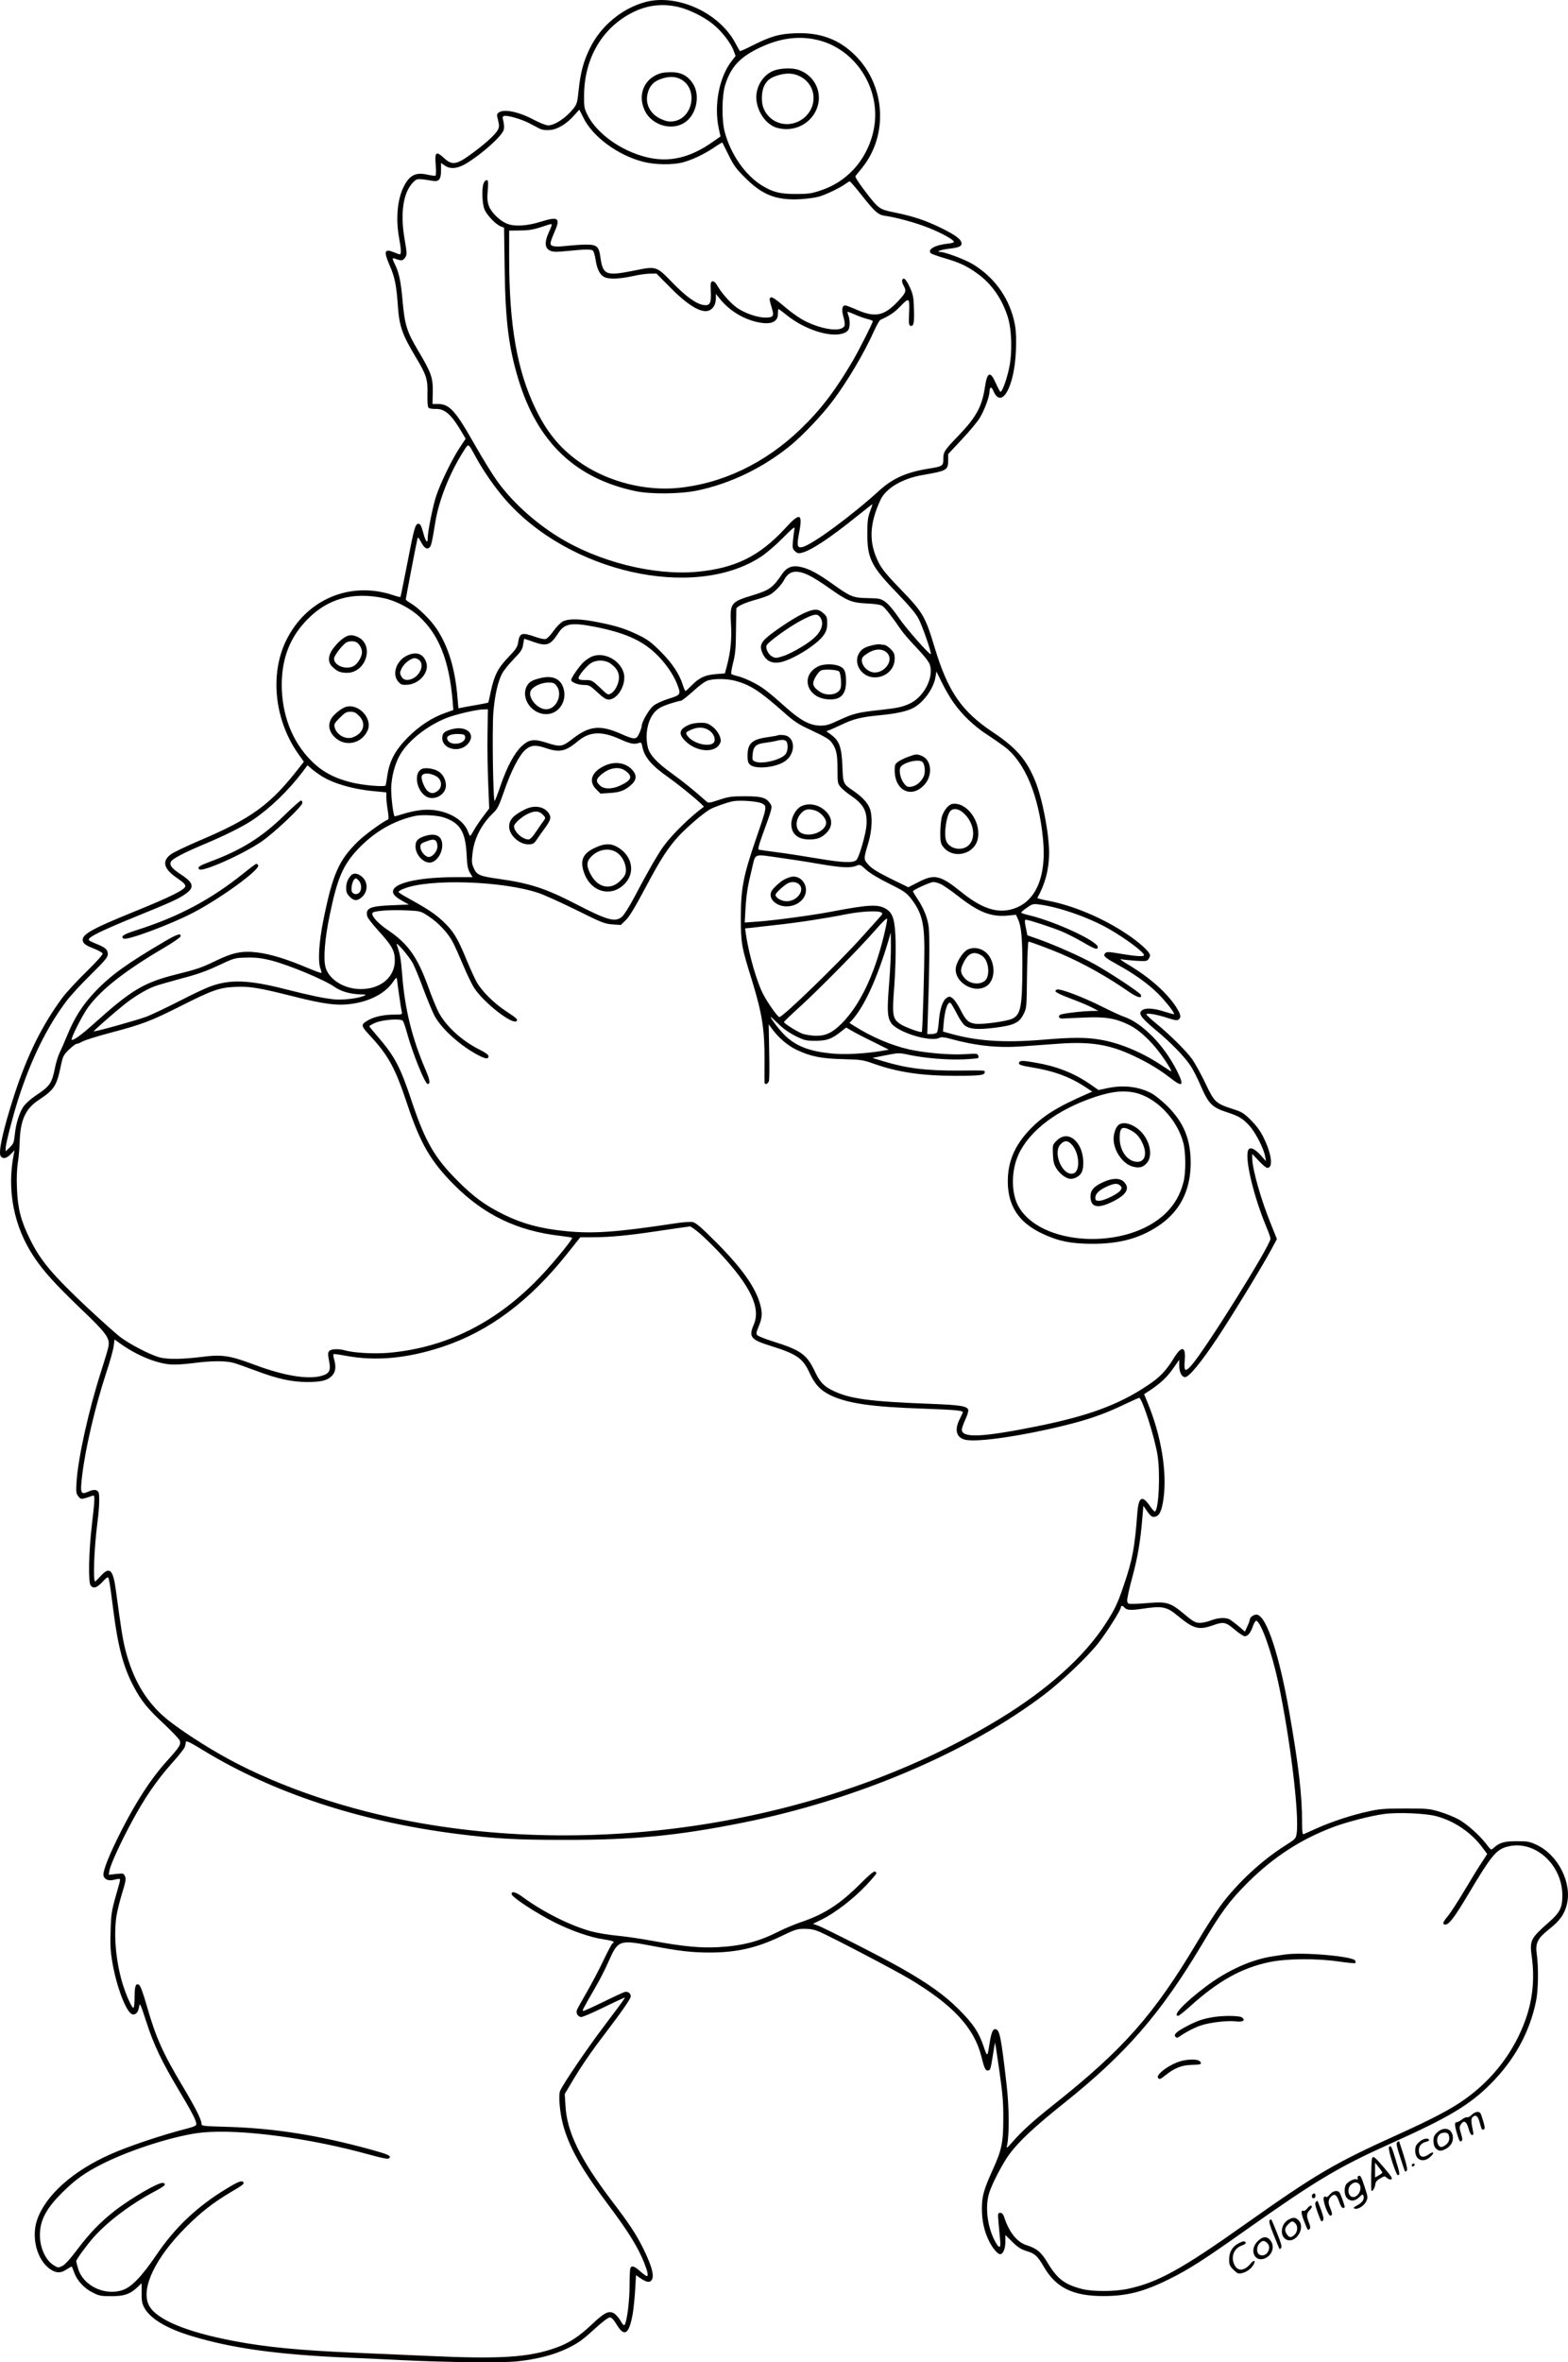 <?xml version="1.0" encoding="UTF-8"?>
<svg xmlns="http://www.w3.org/2000/svg" version="1.0" viewBox="0 0 1289.293 1941.893" preserveAspectRatio="xMidYMid meet">
  <g transform="translate(-18.345,1971.074) scale(0.1,-0.1)" fill="#000000" stroke="none">
    <path d="M5490 19694 c-192 -52 -366 -196 -455 -378 -54 -108 -79 -204 -94 -350 -10 -97 -14 -112 -42 -147 -61 -77 -154 -139 -209 -139 -17 0 -66 20 -113 44 -124 67 -249 94 -292 62 -18 -13 -18 -18 -6 -64 10 -43 10 -55 -2 -79 -20 -37 -93 -105 -198 -183 -140 -105 -176 -112 -244 -49 -66 61 -78 51 -69 -55 4 -47 3 -86 -2 -89 -5 -3 -35 1 -67 8 -94 22 -146 -4 -193 -97 -53 -104 -68 -264 -39 -423 17 -92 19 -135 6 -135 -5 0 -25 7 -44 15 -83 35 -91 13 -39 -108 42 -95 55 -161 67 -332 12 -168 35 -233 148 -422 87 -144 99 -183 95 -305 -1 -65 2 -102 9 -109 7 -7 33 -11 59 -10 79 2 134 -50 228 -214 l18 -31 -46 -69 c-64 -96 -159 -291 -196 -401 -28 -85 -70 -295 -70 -350 0 -47 -18 -23 -37 49 -16 57 -24 72 -39 72 -26 0 -36 -35 -94 -338 -28 -143 -52 -262 -54 -264 -2 -2 -30 5 -62 16 -353 117 -713 -36 -878 -374 -136 -279 -95 -656 101 -933 l45 -63 -37 -47 c-237 -306 -392 -419 -823 -602 -105 -45 -210 -95 -232 -111 -78 -57 -62 -120 49 -196 51 -35 70 -53 68 -68 -3 -28 -121 -87 -412 -205 -382 -155 -453 -198 -427 -254 7 -16 32 -32 82 -51 39 -15 74 -34 77 -42 4 -9 -45 -63 -134 -151 -77 -75 -165 -171 -196 -212 -167 -226 -288 -470 -396 -800 -92 -285 -135 -476 -111 -505 19 -23 46 -18 81 17 l32 33 -6 -31 c-59 -297 0 -597 166 -846 80 -120 170 -219 387 -428 210 -200 238 -239 225 -309 -3 -20 -31 -112 -61 -206 -102 -318 -188 -706 -201 -905 -5 -86 -4 -97 15 -120 18 -23 23 -24 58 -14 22 6 47 15 57 19 23 10 22 -13 -4 -240 -26 -218 -31 -474 -10 -498 23 -28 51 -19 96 29 23 26 45 43 47 38 10 -16 17 -65 43 -268 38 -301 83 -471 169 -632 62 -117 115 -182 251 -308 64 -60 121 -120 126 -133 12 -33 2 -50 -109 -173 -127 -141 -246 -324 -369 -565 -106 -209 -158 -342 -148 -376 10 -31 45 -43 90 -30 22 6 41 8 44 5 3 -2 0 -21 -6 -42 -64 -224 -65 -226 -70 -377 -4 -123 -2 -171 15 -270 36 -206 117 -414 165 -423 27 -5 46 16 54 61 6 38 9 32 59 -121 63 -195 126 -326 278 -581 119 -200 145 -256 129 -272 -6 -6 -34 -16 -64 -24 -202 -51 -488 -146 -639 -214 -308 -137 -531 -336 -601 -537 -50 -142 -3 -328 103 -404 51 -37 91 -38 141 -4 21 14 40 24 41 22 1 -1 11 -25 21 -52 24 -66 84 -129 154 -163 49 -25 67 -28 151 -28 105 0 154 17 217 77 l31 30 0 -78 c-1 -62 3 -88 20 -120 47 -92 183 -174 392 -237 330 -100 703 -152 1275 -177 132 -5 337 -15 455 -21 381 -18 815 -23 943 -10 169 18 305 53 422 110 83 41 119 67 210 150 69 63 118 101 132 101 16 0 31 -16 58 -60 63 -104 101 -78 131 90 7 41 16 130 20 196 l7 122 34 -24 c47 -31 71 -38 88 -24 34 28 13 115 -65 272 -57 114 -112 198 -260 392 -257 339 -366 563 -377 777 l-6 96 53 89 c76 130 159 251 274 402 147 193 216 293 216 312 0 26 -26 43 -52 35 -13 -4 -91 -40 -174 -81 -84 -41 -157 -74 -164 -74 -12 0 -9 6 99 194 35 59 83 154 107 209 78 179 89 183 352 133 229 -44 333 -56 482 -56 220 0 386 38 584 133 118 57 135 62 195 62 47 0 81 -7 120 -23 103 -45 617 -314 743 -389 355 -212 531 -401 590 -635 24 -96 33 -118 53 -118 21 0 24 9 42 124 9 59 17 105 19 104 1 -2 17 -106 35 -233 27 -188 33 -260 32 -395 0 -192 -14 -257 -87 -416 -73 -162 -89 -217 -89 -319 0 -100 20 -190 60 -269 28 -56 70 -106 89 -106 25 0 44 44 44 101 l0 57 58 -57 c44 -44 70 -60 116 -75 70 -21 90 -39 144 -132 99 -170 239 -238 487 -238 194 0 333 35 544 140 158 78 285 159 629 403 584 412 758 516 1193 712 476 214 646 315 819 489 195 195 322 425 374 682 18 88 21 277 6 382 -14 93 5 131 99 206 89 70 127 122 147 202 46 177 -69 408 -245 492 -60 28 -75 31 -166 31 -104 0 -141 -11 -191 -56 -20 -19 -20 -18 -58 31 -56 74 -158 164 -228 204 -35 19 -103 47 -153 62 -85 26 -101 28 -285 28 -166 0 -211 -3 -300 -23 -137 -29 -301 -83 -425 -138 -55 -24 -106 -47 -112 -50 -10 -4 -13 18 -13 93 0 231 -29 476 -106 914 -82 466 -184 777 -262 797 -23 6 -62 -19 -62 -41 0 -6 -9 -31 -20 -54 l-20 -44 -52 45 c-29 24 -63 49 -75 56 -33 17 -96 13 -153 -9 -28 -11 -68 -20 -88 -20 -41 0 -58 10 -148 86 -90 75 -132 89 -252 79 -53 -4 -119 -9 -147 -9 -47 -1 -50 1 -53 26 -2 15 17 103 43 197 44 163 66 294 82 489 l8 94 33 -47 c27 -38 37 -46 59 -43 39 4 60 48 74 153 29 221 -20 515 -131 784 l-29 71 52 34 c85 57 136 105 188 179 l49 70 0 -49 c0 -54 21 -94 48 -94 32 0 133 123 266 323 132 200 362 577 446 732 l43 80 -50 125 c-82 201 -153 453 -153 540 l0 35 54 -57 c29 -32 61 -58 70 -58 50 0 37 111 -31 250 -25 52 -57 95 -102 141 -60 59 -74 69 -151 93 -141 46 -152 57 -226 214 -36 75 -85 163 -108 196 -50 69 -183 201 -298 295 -43 35 -78 68 -78 73 0 14 80 1 173 -29 62 -20 80 -23 92 -13 23 19 18 42 -23 106 -76 116 -214 238 -385 341 -51 30 -81 52 -67 49 14 -4 67 -9 119 -13 84 -5 95 -4 107 12 8 11 14 25 14 32 0 27 -87 107 -195 178 -195 130 -437 232 -643 271 -51 10 -91 20 -89 23 64 114 96 235 97 368 0 160 -55 448 -114 593 -71 175 -157 274 -346 400 -259 172 -372 336 -480 694 -78 259 -97 292 -276 477 -121 125 -158 171 -187 228 -81 161 -76 312 16 512 45 96 178 175 343 204 203 35 214 41 214 121 l0 52 112 120 c62 66 129 146 148 178 39 64 79 174 80 216 0 38 16 43 30 9 67 -163 175 27 187 328 4 86 1 159 -7 205 -37 213 -164 396 -351 507 -64 38 -226 99 -267 99 -37 1 15 20 74 26 79 9 104 19 104 43 0 32 -48 69 -165 126 -129 64 -233 98 -385 129 -129 26 -131 28 -251 185 -50 66 -76 108 -71 115 5 6 30 37 55 68 215 268 192 671 -53 919 -135 137 -295 196 -503 186 -130 -6 -191 -23 -344 -99 -57 -29 -104 -50 -106 -47 -2 2 -18 31 -36 64 -132 251 -478 409 -741 339z m264 -39 c88 -19 215 -80 291 -142 71 -57 146 -153 170 -217 l17 -45 -30 -39 c-105 -132 -150 -365 -108 -560 l14 -63 -62 -43 c-188 -134 -364 -174 -552 -126 -209 53 -406 196 -481 348 -26 52 -28 66 -27 162 3 305 151 555 402 680 117 58 236 73 366 45z m1139 -270 c279 -59 486 -322 487 -618 0 -162 -68 -332 -179 -450 -80 -84 -164 -137 -276 -174 -69 -23 -97 -27 -200 -27 -129 0 -190 16 -280 72 -135 85 -252 253 -301 433 -28 99 -26 302 3 394 47 148 123 229 290 307 159 74 307 95 456 63z m-1915 -637 c74 -158 284 -314 497 -368 95 -24 236 -26 320 -5 78 21 171 64 257 121 38 26 70 45 71 43 1 -2 24 -49 52 -104 41 -84 63 -114 135 -185 140 -141 256 -187 450 -177 58 3 130 13 160 22 63 19 181 77 218 106 14 10 28 19 32 19 5 0 46 -48 93 -107 117 -148 141 -169 202 -177 90 -13 248 -56 351 -97 106 -42 205 -96 211 -115 2 -7 -20 -14 -57 -17 -99 -11 -163 -48 -133 -78 6 -6 57 -24 114 -41 119 -34 179 -62 266 -124 119 -85 205 -207 253 -359 33 -105 38 -290 12 -415 -19 -94 -57 -200 -72 -200 -4 0 -21 32 -38 70 -46 104 -71 95 -90 -32 -24 -159 -71 -246 -216 -397 -118 -122 -126 -135 -126 -193 0 -57 -6 -61 -110 -78 -188 -29 -302 -79 -412 -178 -239 -217 -561 -453 -639 -469 -41 -8 -45 12 -24 122 30 158 5 165 -115 33 -212 -230 -412 -329 -728 -358 -353 -32 -810 83 -1139 288 -200 124 -384 293 -505 463 -37 52 -117 182 -178 289 -163 288 -210 340 -309 340 l-41 0 2 98 c2 118 -13 160 -119 338 -94 158 -111 212 -129 408 -14 163 -30 240 -66 309 -10 21 -17 41 -15 43 2 3 16 0 31 -6 41 -15 54 -12 72 15 15 23 14 33 -6 152 -36 208 -12 377 66 460 36 38 36 38 165 17 52 -9 69 12 69 87 l0 60 29 -20 c46 -33 105 -28 177 15 133 80 297 228 310 279 4 16 2 46 -3 68 -9 31 -8 40 4 44 23 9 140 -24 206 -58 34 -18 75 -39 90 -47 19 -9 47 -13 83 -10 63 5 138 51 201 123 21 24 39 44 40 44 0 1 14 -27 31 -61z m-883 -2793 c63 -116 160 -255 243 -350 524 -600 1549 -831 2101 -472 42 27 123 96 180 154 85 85 102 99 97 76 -3 -15 -9 -58 -12 -94 -6 -60 -4 -69 15 -88 18 -18 29 -21 54 -15 75 16 231 119 452 297 72 57 131 104 132 103 1 -1 -8 -28 -20 -61 -18 -49 -22 -82 -22 -185 0 -202 33 -266 250 -490 95 -99 150 -164 171 -205 31 -57 109 -283 101 -291 -9 -10 -205 212 -265 301 -40 59 -85 112 -109 128 -38 27 -48 29 -144 31 -122 2 -139 9 -292 118 -121 86 -190 123 -259 138 -70 16 -116 -2 -155 -60 -76 -112 -101 -130 -248 -175 -172 -52 -181 -64 -171 -235 7 -121 -2 -220 -32 -337 l-18 -68 -75 -6 c-89 -7 -137 -30 -199 -93 -24 -25 -47 -46 -50 -46 -4 0 -14 24 -23 53 -28 88 -88 178 -182 272 -74 74 -106 98 -175 132 -108 53 -185 78 -336 108 -147 30 -245 32 -293 7 -18 -10 -52 -44 -75 -76 -22 -33 -51 -62 -62 -67 -14 -5 -45 1 -90 17 -110 38 -128 33 -140 -46 -6 -38 -18 -57 -80 -121 -86 -89 -117 -151 -145 -283 -10 -48 -19 -90 -21 -91 -2 -2 -43 -10 -93 -19 -49 -8 -104 -18 -121 -22 l-31 -6 -8 89 c-19 235 -75 419 -171 564 -49 74 -153 176 -214 211 -22 13 -40 26 -40 31 0 11 90 479 96 500 4 14 10 9 27 -24 27 -52 49 -68 71 -50 15 13 21 38 50 216 30 177 116 395 228 572 46 73 38 76 103 -42z m2740 -974 c33 -16 105 -61 160 -100 154 -110 190 -125 315 -131 68 -3 113 -10 128 -20 23 -14 82 -91 153 -195 18 -27 77 -95 130 -150 62 -65 100 -114 108 -138 34 -102 -45 -259 -157 -316 -63 -31 -102 -40 -247 -56 -186 -20 -223 -29 -340 -83 -86 -40 -108 -47 -161 -46 -79 1 -157 42 -271 143 -158 141 -198 171 -273 210 -41 22 -98 45 -125 52 -28 6 -53 15 -58 19 -4 3 2 44 14 91 18 69 23 115 24 259 1 96 3 181 3 187 3 18 66 48 157 73 44 12 96 30 116 40 37 19 99 82 119 122 40 77 101 89 205 39z m-3497 -187 c99 -21 219 -83 293 -152 162 -149 246 -363 274 -692 l6 -76 -64 -23 c-110 -38 -215 -107 -308 -200 -103 -103 -152 -193 -170 -311 -6 -41 -13 -80 -14 -85 -4 -16 -189 0 -287 25 -139 35 -240 90 -327 179 -156 156 -241 379 -241 624 1 219 69 392 212 537 167 170 372 227 626 174z m1727 -234 c247 -48 387 -108 505 -217 76 -71 147 -170 179 -251 36 -90 34 -94 -67 -125 -54 -17 -103 -40 -126 -58 -37 -31 -96 -132 -96 -166 0 -10 -9 -37 -20 -60 -24 -55 -38 -55 -155 -3 -168 73 -255 64 -390 -40 -90 -70 -102 -72 -220 -34 -104 33 -142 27 -204 -31 -58 -55 -118 -166 -171 -320 -22 -66 -45 -124 -49 -128 -13 -13 -22 585 -11 725 11 138 36 252 71 320 12 24 54 77 94 118 64 66 74 82 80 123 4 26 8 47 9 47 2 0 36 -12 76 -26 111 -39 139 -28 206 75 49 76 107 86 289 51z m2959 -625 c69 -98 166 -191 271 -260 50 -32 116 -79 149 -103 168 -128 282 -403 316 -762 31 -325 -71 -536 -279 -579 -117 -24 -238 21 -396 149 -171 138 -219 148 -353 78 l-80 -41 -145 71 c-107 53 -154 82 -182 113 -42 47 -42 46 -1 183 31 104 35 224 10 284 -19 47 -63 93 -134 142 -85 58 -84 56 -90 204 -6 154 -25 208 -93 257 l-39 29 28 10 c16 6 61 27 100 45 94 45 158 61 301 75 139 13 229 32 282 59 88 45 172 162 187 259 l7 43 46 -93 c25 -52 68 -125 95 -163z m-1799 180 c126 -32 207 -85 415 -270 63 -57 109 -88 180 -121 161 -76 184 -90 207 -124 34 -49 43 -94 43 -217 0 -106 1 -113 26 -143 15 -17 52 -49 84 -70 107 -73 135 -127 128 -244 -5 -71 -59 -259 -82 -284 -26 -27 -108 -24 -316 11 -113 19 -266 43 -340 52 -74 10 -141 19 -147 21 -9 2 -1 37 28 116 84 231 85 233 66 262 -33 50 -70 61 -207 61 -111 0 -135 -3 -213 -29 -88 -29 -88 -29 -110 -9 -95 85 -187 159 -274 222 -125 89 -186 154 -202 215 -27 108 -2 233 59 297 26 27 56 43 115 63 44 14 87 26 96 26 9 0 55 36 102 79 57 52 100 82 124 89 58 15 152 14 218 -3z m-2033 -442 c-2 -115 1 -298 6 -408 l8 -200 -49 -65 c-27 -35 -61 -86 -76 -112 -14 -26 -28 -48 -31 -48 -4 0 -11 15 -18 33 -44 122 -225 202 -399 177 -38 -5 -98 -18 -134 -30 -35 -11 -67 -20 -70 -20 -10 0 -29 145 -29 224 0 95 31 213 75 286 70 116 220 234 378 298 72 29 247 70 302 71 l40 1 -3 -207z m1090 -39 c84 -38 116 -44 154 -31 19 7 23 3 29 -30 16 -85 76 -156 215 -253 107 -76 299 -236 290 -242 -113 -83 -257 -224 -327 -319 -47 -63 -136 -218 -243 -422 -40 -76 -86 -149 -102 -162 -56 -48 -120 -30 -383 106 -243 126 -379 170 -630 205 -157 22 -181 32 -206 88 -17 39 -18 54 -10 124 13 119 73 236 167 327 38 35 49 58 90 175 58 170 124 298 175 345 47 42 86 45 174 15 109 -37 160 -26 259 57 97 81 195 86 348 17z m-2456 -302 c101 -64 269 -112 452 -127 l82 -8 0 -39 c0 -21 5 -71 12 -110 8 -51 8 -73 1 -75 -36 -12 -198 -130 -251 -184 -154 -152 -203 -266 -278 -634 -39 -192 -48 -351 -25 -409 6 -16 9 -31 7 -33 -3 -3 -58 18 -123 45 -157 67 -291 108 -396 122 -127 17 -205 2 -342 -64 -124 -60 -158 -72 -335 -116 -263 -66 -367 -128 -665 -396 -111 -100 -181 -151 -192 -140 -9 9 84 194 131 261 106 148 307 306 626 493 75 44 136 86 138 95 6 30 -29 19 -137 -45 -308 -181 -439 -276 -567 -411 -102 -107 -169 -213 -229 -360 -23 -56 -51 -120 -62 -142 -11 -22 -29 -78 -38 -125 -26 -127 -40 -147 -163 -229 -35 -23 -76 -61 -93 -83 -36 -51 -65 -143 -74 -236 -7 -63 -11 -74 -41 -103 l-34 -33 0 27 c0 35 59 263 105 407 104 321 231 582 392 798 31 42 121 140 200 218 121 119 143 146 143 171 0 37 -20 55 -90 83 -30 12 -59 26 -64 31 -21 20 80 71 394 199 271 110 338 140 394 179 80 55 74 92 -25 158 -82 53 -105 82 -90 111 13 24 109 74 271 142 163 68 321 146 401 200 144 97 293 241 410 395 l41 55 32 -28 c17 -15 54 -42 82 -60z m3623 -226 c43 -23 43 -23 -51 -296 -102 -297 -123 -404 -123 -640 0 -212 5 -242 91 -517 85 -277 105 -404 104 -668 -1 -88 -1 -166 0 -172 0 -24 30 -13 36 12 4 14 5 125 2 246 l-4 220 20 -28 c58 -81 133 -146 211 -183 114 -54 202 -72 384 -76 146 -4 160 -6 250 -38 198 -70 395 -99 671 -99 202 0 240 5 240 29 0 17 17 16 -215 14 -267 -1 -424 18 -619 77 l-89 27 109 22 c108 21 110 21 194 3 127 -27 309 -42 443 -37 64 3 120 8 123 11 4 3 4 14 0 23 -5 14 -18 15 -104 9 -123 -8 -326 9 -463 39 -148 34 -306 101 -449 191 l-42 27 20 21 c103 115 207 341 301 657 l19 65 1 -110 c1 -60 -6 -201 -15 -313 -17 -215 -15 -269 15 -318 48 -78 326 -164 401 -124 14 7 39 5 92 -10 211 -57 384 -75 584 -61 76 6 213 15 303 22 264 19 421 -7 620 -102 120 -57 209 -111 298 -180 102 -80 116 -65 54 59 -108 214 -288 396 -439 446 -26 9 -108 47 -182 84 -150 76 -341 148 -365 138 -33 -12 -7 -29 115 -75 69 -26 148 -59 175 -74 l50 -26 -60 -1 c-59 -1 -184 -14 -238 -26 -40 -8 -33 -40 8 -36 17 1 96 5 177 8 173 8 257 -7 368 -62 109 -55 232 -184 330 -348 14 -24 18 -36 9 -31 -8 5 -48 31 -89 58 -158 103 -339 177 -495 202 -116 19 -228 19 -462 -1 -323 -27 -550 -12 -772 52 l-54 15 6 72 c10 110 33 177 56 163 6 -4 29 -43 51 -86 21 -43 51 -87 65 -98 41 -32 106 -37 247 -20 159 20 202 40 238 113 25 49 25 55 28 323 2 149 8 272 12 272 14 0 188 -65 275 -103 183 -79 377 -188 552 -310 68 -47 110 -58 97 -24 -7 18 -250 179 -379 251 -113 63 -325 157 -462 206 l-92 32 -10 50 c-13 60 -14 78 -2 78 22 0 215 -63 292 -95 48 -20 128 -61 179 -91 96 -56 120 -64 120 -39 0 48 -342 207 -557 260 -40 9 -73 20 -73 24 0 4 21 22 47 40 42 30 51 33 97 27 162 -20 404 -104 570 -197 138 -78 296 -195 296 -220 0 -14 -66 -10 -190 11 -99 17 -117 18 -129 5 -21 -20 -4 -36 96 -91 137 -75 253 -157 335 -238 67 -67 143 -164 135 -172 -2 -2 -38 8 -80 21 -86 28 -154 32 -181 12 -36 -26 -16 -57 104 -158 136 -113 247 -228 297 -306 19 -30 55 -100 78 -155 67 -154 94 -181 225 -223 86 -28 122 -49 173 -104 52 -55 121 -190 133 -256 l7 -40 -47 53 c-49 53 -88 68 -100 36 -28 -72 46 -379 150 -629 19 -44 34 -87 34 -97 0 -54 -533 -908 -650 -1041 -52 -59 -63 -50 -55 43 10 115 -26 121 -90 16 -65 -106 -117 -160 -223 -229 -237 -157 -485 -247 -907 -332 -439 -88 -601 -96 -613 -32 -2 10 10 47 27 84 17 36 29 74 26 84 -10 31 -66 40 -300 49 -525 20 -682 42 -825 115 -68 35 -98 69 -141 161 -64 132 -114 167 -341 238 -64 20 -121 43 -128 51 -10 12 -8 24 8 63 32 74 36 113 18 182 -37 145 -152 307 -372 527 -118 118 -160 153 -186 158 -18 3 -80 -1 -138 -10 -487 -74 -682 -88 -911 -64 -203 20 -356 62 -512 140 -146 73 -239 141 -367 269 -193 192 -270 326 -380 654 -96 290 -141 374 -287 543 -35 40 -63 75 -63 78 0 3 21 15 47 27 60 27 213 38 229 17 6 -8 21 -52 34 -99 46 -168 148 -420 170 -420 23 0 19 31 -15 111 -114 265 -173 504 -195 791 -10 127 -17 166 -44 243 -14 38 102 -96 132 -153 16 -31 56 -127 87 -212 32 -85 72 -182 89 -215 58 -112 220 -257 373 -334 52 -26 73 -27 73 -3 0 12 -22 28 -67 51 -151 74 -286 198 -346 316 -19 39 -56 128 -81 200 -92 253 -168 359 -339 474 -84 57 -142 126 -117 141 24 15 159 23 278 17 112 -5 114 -6 177 -47 85 -55 166 -142 205 -221 18 -35 56 -121 85 -190 29 -70 69 -152 89 -182 81 -122 314 -303 347 -270 13 13 1 23 -92 85 -96 64 -191 159 -234 232 -15 26 -54 111 -86 188 -74 180 -108 236 -195 317 -66 62 -131 104 -296 195 -38 20 -68 41 -68 45 0 5 19 17 43 26 206 84 812 65 1108 -35 49 -16 189 -80 313 -141 207 -103 230 -112 294 -117 l70 -5 40 39 c29 27 76 105 158 259 131 247 190 338 283 438 70 74 195 181 251 214 34 20 140 57 190 67 58 11 205 0 239 -18z m-2613 -116 c131 -45 174 -117 184 -300 4 -94 10 -123 27 -153 l22 -37 -142 0 c-271 0 -475 -40 -507 -100 -16 -30 3 -56 68 -93 l57 -32 -140 -6 c-182 -7 -219 -24 -201 -93 3 -12 45 -66 94 -120 108 -118 132 -162 132 -240 0 -138 -116 -236 -280 -236 -136 0 -262 78 -290 180 -19 71 -6 232 34 426 64 308 109 413 234 546 132 139 290 232 467 271 57 13 188 6 241 -13z m2762 -331 c81 -11 225 -33 320 -50 187 -32 261 -35 307 -15 29 12 32 11 81 -34 33 -29 101 -70 188 -113 119 -59 142 -75 177 -119 87 -110 111 -195 113 -393 1 -159 -14 -696 -21 -707 -5 -10 -141 40 -178 65 -63 44 -67 71 -48 317 8 107 13 267 11 355 -5 183 -21 239 -79 274 -66 40 -137 37 -458 -24 -158 -30 -472 -72 -608 -81 l-96 -7 6 110 c8 126 17 185 54 336 31 126 8 118 231 86z m1317 -214 c20 -8 84 -52 143 -98 170 -134 273 -175 408 -163 l71 7 16 -34 c28 -57 37 -156 37 -387 -1 -334 -13 -399 -82 -433 -45 -22 -248 -50 -305 -42 -57 8 -79 29 -122 115 -21 40 -49 83 -63 93 -25 19 -29 19 -51 4 -33 -21 -56 -93 -64 -192 -3 -44 -10 -86 -16 -92 -5 -7 -25 -13 -44 -13 l-35 0 8 258 c5 141 9 340 9 442 0 164 -3 193 -23 260 -13 43 -42 103 -68 141 -24 36 -44 69 -44 73 0 11 143 76 168 76 12 0 38 -7 57 -15z m-485 -235 c12 -8 11 -13 -11 -37 -14 -15 -82 -91 -151 -168 -193 -215 -647 -655 -676 -655 -13 0 -86 101 -129 180 -53 95 -124 340 -147 507 l-6 42 52 5 c29 4 116 13 193 22 173 18 421 56 580 88 123 25 268 33 295 16z m20 -195 c-79 -323 -198 -569 -345 -717 -77 -77 -132 -103 -215 -102 -36 1 -84 9 -108 17 -46 18 -152 84 -152 96 0 5 60 62 133 128 163 149 489 480 617 627 60 69 96 103 98 93 2 -8 -11 -72 -28 -142z m-5039 -199 c149 -38 441 -160 523 -218 50 -36 129 -59 207 -61 58 -2 59 -2 29 -15 -47 -19 -168 -33 -235 -27 -90 9 -199 32 -413 86 -289 74 -445 80 -603 23 -41 -14 -156 -68 -256 -120 -101 -52 -224 -110 -273 -130 -78 -29 -430 -128 -436 -121 -3 3 166 152 244 214 82 67 183 128 254 155 29 11 130 40 223 65 124 32 204 60 295 103 148 69 141 67 256 69 67 1 117 -6 185 -23z m1055 -291 c8 -60 18 -120 21 -132 5 -22 3 -23 -68 -23 -81 0 -162 -18 -210 -47 -61 -35 -59 -44 16 -125 152 -164 207 -264 305 -558 110 -331 194 -475 389 -671 248 -248 521 -378 875 -418 49 -6 91 -13 94 -15 6 -7 -91 -130 -203 -256 -370 -416 -805 -646 -1306 -690 -118 -10 -287 -1 -359 20 -53 15 -116 12 -130 -6 -11 -12 -11 -27 -1 -80 16 -78 4 -104 -57 -122 -112 -34 -310 -2 -551 88 -211 79 -269 88 -442 66 -155 -19 -270 -21 -337 -5 -77 18 -262 114 -339 176 -40 32 -158 138 -263 236 -284 267 -385 386 -470 561 -75 151 -101 254 -107 413 -4 82 -1 163 7 215 7 45 14 121 15 168 5 181 47 276 155 347 131 87 149 115 185 288 16 74 21 84 66 128 27 26 55 47 63 47 8 0 30 9 48 19 18 11 120 43 226 71 269 71 336 97 582 221 261 131 314 150 443 157 121 6 194 -6 466 -74 266 -68 380 -83 498 -65 150 21 272 86 336 177 29 42 32 44 35 22 1 -12 9 -72 18 -133z m3259 -331 c73 -36 85 -39 164 -39 94 0 135 15 214 79 l38 30 47 -27 c26 -16 105 -57 176 -91 l128 -64 -63 -11 c-132 -22 -299 -31 -402 -21 -182 17 -289 57 -381 141 -44 40 -126 145 -126 161 0 2 28 -24 63 -57 41 -41 90 -75 142 -101z m-787 -1623 c38 -33 113 -106 166 -163 251 -269 337 -450 277 -587 -43 -102 -26 -123 148 -177 207 -65 256 -99 311 -219 44 -96 90 -144 174 -185 141 -66 336 -95 761 -109 266 -10 325 -15 325 -30 0 -3 -11 -28 -25 -55 -47 -92 -27 -157 51 -172 103 -19 452 31 799 116 203 49 337 96 494 171 68 32 127 59 131 59 24 0 126 -317 151 -470 24 -146 11 -446 -21 -465 -4 -2 -23 18 -41 45 -64 94 -94 77 -104 -58 -21 -283 -40 -386 -112 -595 -50 -149 -75 -200 -151 -317 -174 -268 -471 -535 -863 -775 -1381 -845 -3263 -1164 -4913 -834 -552 110 -1094 304 -1501 537 -194 111 -393 246 -476 322 -148 136 -245 307 -304 536 -23 91 -35 168 -79 493 -23 171 -51 197 -125 116 -23 -25 -43 -45 -45 -45 -19 0 -9 273 19 490 16 123 19 228 7 246 -14 21 -40 22 -82 3 -64 -29 -69 -15 -50 141 28 226 106 557 195 830 31 92 59 193 63 224 l7 56 50 -36 c129 -92 283 -157 403 -169 43 -4 111 0 192 10 150 20 267 21 335 2 28 -8 113 -38 190 -67 171 -64 289 -90 415 -90 114 0 164 12 202 50 31 31 37 75 18 139 -5 19 -7 37 -5 40 3 3 46 -3 95 -12 250 -48 511 -24 804 73 385 129 713 375 1026 768 l105 132 105 0 c135 0 291 15 505 47 158 23 263 39 292 42 7 0 43 -26 81 -58z m3491 -3075 c18 -22 53 -24 148 -10 162 25 201 17 288 -56 132 -109 174 -121 289 -81 90 32 107 29 181 -34 35 -30 73 -55 83 -55 26 0 49 28 68 84 9 26 21 45 28 43 39 -12 127 -260 180 -507 98 -460 174 -1087 151 -1242 -6 -41 -10 -45 -93 -98 -191 -120 -392 -306 -529 -490 -39 -52 -126 -187 -193 -300 -360 -604 -608 -885 -1191 -1347 -161 -128 -252 -210 -333 -303 -45 -51 -49 -53 -42 -25 19 89 18 304 -3 490 -47 412 -58 465 -96 465 -20 0 -32 -34 -46 -123 -16 -107 -18 -108 -47 -21 -40 119 -86 187 -202 304 -116 117 -254 216 -480 344 -151 86 -633 331 -687 350 l-35 12 77 38 c107 53 257 169 359 277 47 50 86 96 86 101 0 5 -6 11 -14 14 -8 3 -56 -37 -122 -104 -165 -165 -293 -247 -484 -312 -51 -17 -134 -52 -184 -77 -166 -84 -300 -118 -500 -129 -138 -8 -287 6 -526 50 -102 19 -239 39 -305 45 -66 6 -162 22 -213 36 -166 45 -390 157 -555 277 -61 46 -97 56 -97 29 0 -25 200 -156 357 -235 137 -68 294 -123 403 -138 77 -12 93 -19 69 -34 -6 -3 -39 -66 -74 -139 -34 -72 -96 -190 -137 -261 -41 -71 -78 -137 -81 -147 -10 -26 10 -57 36 -57 12 0 87 32 167 71 80 39 156 75 169 80 l24 10 -18 -28 c-10 -16 -81 -110 -157 -211 -140 -185 -339 -479 -359 -529 -15 -37 -3 -172 22 -271 50 -189 149 -366 377 -670 163 -217 242 -346 293 -474 29 -75 35 -108 20 -108 -4 0 -29 18 -54 40 -48 43 -71 50 -81 24 -3 -9 -6 -73 -6 -144 0 -120 -20 -284 -39 -318 -7 -12 -15 -4 -36 32 -15 26 -40 53 -56 62 -42 21 -78 3 -179 -93 -106 -100 -187 -153 -293 -191 -225 -81 -460 -96 -1078 -67 -173 8 -431 19 -574 25 -449 19 -734 46 -995 96 -399 75 -648 180 -704 298 -65 138 56 389 309 641 123 123 222 199 367 286 98 57 110 67 103 80 -12 18 -40 8 -137 -51 -241 -145 -426 -320 -578 -545 -120 -177 -205 -265 -279 -290 -147 -49 -324 36 -365 176 -9 29 -16 57 -16 62 0 14 88 134 144 197 117 131 308 274 499 375 86 46 101 60 73 71 -30 12 -262 -122 -403 -232 -117 -92 -200 -178 -304 -315 -59 -79 -102 -125 -124 -136 -31 -15 -35 -15 -66 4 -74 42 -124 159 -117 272 6 110 57 202 182 327 109 108 188 165 336 239 239 120 615 237 822 256 317 29 882 -47 1371 -183 111 -30 151 -38 160 -29 20 20 -5 31 -153 72 -426 117 -793 175 -1177 186 -208 6 -213 7 -213 27 0 32 -49 129 -153 304 -165 275 -222 403 -297 665 -30 105 -52 164 -63 171 -27 17 -37 -8 -37 -101 0 -45 -4 -84 -9 -87 -12 -8 -66 114 -95 216 -50 174 -68 378 -46 533 6 39 26 123 46 188 31 100 35 122 25 144 -11 25 -14 25 -73 19 l-61 -7 6 33 c7 47 93 235 184 403 105 195 204 340 327 478 58 64 108 127 110 140 3 12 7 29 8 38 2 13 34 -2 143 -69 572 -349 1284 -584 2080 -686 315 -40 487 -50 885 -50 568 -1 934 34 1463 140 937 186 1864 580 2492 1058 141 108 348 304 437 417 66 83 188 275 188 297 0 16 15 15 29 -2z m2564 -1715 c148 -39 291 -136 382 -261 l37 -50 -44 -68 c-25 -37 -89 -141 -143 -232 -54 -91 -116 -186 -137 -211 -42 -50 -47 -69 -20 -69 31 0 75 59 192 255 182 306 224 358 309 383 223 67 460 -138 461 -398 0 -102 -20 -141 -111 -221 -150 -132 -159 -149 -141 -281 25 -179 9 -349 -49 -514 -92 -262 -264 -490 -495 -656 -120 -86 -269 -164 -567 -299 -515 -233 -662 -320 -1242 -730 -527 -374 -726 -483 -970 -534 -107 -23 -290 -23 -374 -1 -143 37 -203 82 -282 213 -55 91 -89 120 -176 148 -77 24 -143 107 -182 228 -9 27 -18 37 -33 37 -20 0 -21 -4 -14 -82 4 -46 10 -109 13 -142 8 -75 -10 -74 -49 4 -57 115 -75 270 -42 381 22 74 114 251 169 324 81 108 206 224 455 423 500 400 784 726 1121 1289 163 275 231 366 378 514 214 213 442 362 714 463 108 40 304 91 412 105 111 15 337 6 428 -18z M5625 19111 c-140 -36 -203 -174 -141 -307 63 -135 251 -178 354 -81 76 70 98 206 48 292 -39 66 -93 99 -170 102 -33 1 -74 -2 -91 -6z m160 -54 c143 -81 94 -326 -69 -344 -33 -4 -57 1 -99 20 -89 41 -132 126 -107 215 15 57 49 93 106 113 68 24 121 23 169 -4z M6557 19134 c-99 -31 -168 -144 -153 -253 14 -103 84 -195 165 -220 145 -43 296 36 338 178 36 125 -31 253 -156 297 -48 17 -134 16 -194 -2z m217 -58 c123 -72 133 -241 21 -334 -116 -95 -282 -54 -335 83 -19 49 -15 137 8 182 25 48 54 68 124 88 70 19 127 13 182 -19z M4160 18204 c-17 -44 -12 -174 9 -219 21 -46 91 -119 131 -135 l28 -11 5 -337 c6 -432 33 -645 113 -910 157 -517 468 -814 964 -919 127 -26 370 -24 510 6 274 58 541 188 765 371 104 86 261 252 347 367 123 165 256 390 338 572 21 47 45 89 52 92 81 37 116 61 167 114 72 74 75 71 69 -68 -3 -80 -1 -92 14 -95 25 -5 31 31 26 151 -3 89 -8 110 -35 170 -19 40 -38 67 -47 67 -20 0 -20 -27 -1 -60 23 -41 18 -56 -47 -125 -113 -121 -187 -137 -337 -72 -47 21 -90 37 -97 37 -25 0 -32 -31 -18 -84 21 -77 18 -92 -16 -106 -60 -25 -216 12 -330 80 -36 21 -102 70 -148 110 -55 47 -88 70 -99 66 -16 -7 -15 -14 8 -92 19 -62 10 -74 -55 -74 -64 0 -165 35 -229 78 -54 38 -124 115 -160 176 -19 33 -33 46 -45 44 -15 -3 -17 -14 -14 -80 5 -100 -7 -122 -58 -115 -60 8 -147 70 -260 187 -130 134 -130 134 -314 96 -231 -46 -255 -37 -276 112 -12 88 -29 102 -119 102 -36 0 -105 -5 -154 -10 -101 -12 -137 -6 -137 21 0 11 14 49 30 86 55 122 37 137 -107 92 -116 -37 -224 -43 -286 -15 -57 25 -124 91 -143 142 -13 35 -16 62 -10 129 5 73 4 85 -9 85 -9 0 -20 -12 -25 -26z m560 -343 c0 -5 -12 -34 -26 -65 -34 -75 -31 -125 11 -145 25 -12 49 -13 150 -3 140 14 185 15 203 3 7 -4 17 -39 23 -76 11 -77 36 -126 74 -143 39 -18 124 -14 227 8 50 12 116 21 145 21 l54 1 112 -113 c156 -159 273 -224 332 -185 30 19 45 53 45 99 l0 32 28 -35 c75 -96 187 -168 308 -196 114 -26 174 -3 174 68 0 21 2 38 5 38 3 0 33 -22 66 -49 149 -120 360 -188 468 -150 17 6 36 19 41 29 13 24 13 82 0 116 -6 15 -9 28 -7 31 2 2 28 -8 58 -21 30 -14 75 -30 102 -37 26 -6 47 -14 47 -18 0 -15 -114 -240 -166 -329 -143 -243 -262 -399 -426 -557 -292 -282 -644 -450 -1015 -486 -261 -24 -552 48 -773 192 -173 113 -292 251 -390 453 -155 319 -220 690 -220 1251 l0 220 93 1 c70 1 110 8 167 27 88 29 90 30 90 18z M6819 14681 c-58 -23 -149 -77 -257 -154 -125 -89 -141 -119 -105 -194 25 -52 67 -75 127 -69 99 11 318 145 373 227 22 33 28 54 28 97 0 48 -3 57 -33 83 -38 34 -67 36 -133 10z m103 -38 c43 -50 20 -125 -59 -189 -63 -52 -188 -122 -250 -140 -46 -14 -55 -14 -81 0 -30 16 -55 65 -46 90 11 29 197 162 294 211 93 47 120 53 142 28z M7355 14406 c-62 -15 -88 -31 -109 -67 -23 -38 -20 -90 7 -130 83 -125 287 -62 287 88 0 38 -6 51 -34 79 -19 19 -43 34 -54 34 -11 0 -26 2 -34 4 -7 2 -35 -1 -63 -8z m122 -62 c68 -68 -42 -193 -137 -154 -40 17 -70 56 -70 92 0 23 9 34 47 58 62 40 123 41 160 4z M6912 14233 c-150 -73 -97 -258 77 -271 105 -8 151 37 151 147 0 80 -12 109 -55 126 -45 20 -132 19 -173 -2z m171 -42 c13 -13 21 -102 13 -135 -13 -53 -104 -72 -166 -35 -41 26 -59 47 -60 73 0 27 39 92 64 105 25 13 134 7 149 -8z M3040 14483 c-32 -12 -73 -47 -111 -95 -50 -64 -54 -120 -11 -160 40 -38 65 -48 119 -48 157 0 227 229 89 294 -35 16 -59 19 -86 9z m81 -56 c21 -16 39 -51 39 -77 0 -36 -32 -91 -64 -112 -61 -38 -166 -1 -166 58 0 22 51 91 92 127 23 20 76 22 99 4z M3525 14319 c-86 -44 -120 -155 -65 -214 22 -24 31 -26 77 -23 95 8 175 101 153 178 -22 78 -85 100 -165 59z m107 -36 c41 -37 7 -124 -61 -153 -42 -17 -74 -9 -89 23 -12 24 -11 33 5 65 20 40 74 82 106 82 11 0 29 -7 39 -17z M3028 13900 c-38 -11 -106 -66 -123 -101 -30 -56 -11 -118 48 -163 86 -66 211 -30 254 72 41 98 -76 222 -179 192z m108 -74 c62 -62 37 -145 -53 -177 -59 -20 -133 21 -148 84 -6 24 -1 34 42 77 42 42 56 50 88 50 29 0 44 -7 71 -34z M5056 14316 c-21 -8 -54 -29 -74 -48 -36 -34 -102 -129 -102 -147 0 -19 58 -41 105 -41 42 0 51 -5 110 -60 48 -45 72 -60 93 -60 78 0 152 135 122 225 -34 102 -158 166 -254 131z m144 -58 c50 -34 73 -71 73 -116 0 -50 -31 -112 -66 -132 -25 -14 -27 -13 -90 48 -62 58 -68 62 -114 62 -73 0 -78 8 -35 65 21 27 53 60 71 72 46 31 116 31 161 1z M4625 14136 c-69 -17 -92 -32 -110 -66 -51 -99 39 -230 160 -230 99 0 170 100 144 204 -21 86 -90 118 -194 92z m134 -62 c55 -70 0 -194 -85 -194 -69 0 -148 90 -129 147 13 37 84 72 147 73 39 0 50 -4 67 -26z M7653 13490 c-29 -10 -66 -28 -83 -40 -27 -19 -30 -27 -30 -73 1 -165 136 -232 242 -120 72 76 63 205 -17 239 -43 18 -49 17 -112 -6z m117 -45 c20 -24 24 -89 7 -121 -23 -44 -60 -74 -99 -80 -30 -5 -38 -2 -60 25 -27 32 -44 97 -33 129 13 43 158 80 185 47z M8013 13102 c-30 -5 -70 -54 -85 -105 -7 -23 -12 -81 -13 -129 0 -72 3 -91 21 -115 82 -112 269 -66 289 72 22 140 -97 296 -212 277z m92 -74 c86 -75 107 -205 43 -266 -56 -52 -161 -30 -185 38 -20 56 2 206 34 243 25 27 68 21 108 -15z M5850 13753 c-84 -36 -92 -76 -27 -138 79 -76 208 -95 264 -39 12 13 23 33 23 45 0 37 -32 91 -73 120 -33 24 -49 29 -96 28 -31 0 -72 -7 -91 -16z m150 -38 c37 -19 60 -52 60 -86 0 -75 -187 -39 -231 44 -8 15 -3 21 33 37 52 24 99 25 138 5z M6580 13666 c-3 -2 -40 -9 -83 -15 -131 -18 -167 -51 -167 -154 0 -41 5 -58 20 -72 42 -38 194 -27 277 21 104 60 102 214 -3 222 -22 2 -42 1 -44 -2z m68 -48 c17 -17 15 -79 -3 -104 -32 -47 -189 -87 -249 -65 -27 11 -28 14 -24 63 7 65 29 84 106 93 31 4 71 11 87 15 44 12 70 11 83 -2z M6770 13082 c-42 -21 -80 -89 -80 -145 0 -81 53 -127 148 -127 64 0 99 13 139 52 56 54 54 125 -5 181 -57 55 -139 71 -202 39z m111 -32 c41 -11 85 -54 94 -90 17 -71 -116 -137 -199 -99 -50 23 -57 99 -14 154 33 42 62 51 119 35z M3898 13716 c-62 -17 -78 -32 -78 -73 0 -90 139 -124 208 -50 75 80 -7 157 -130 123z m110 -62 c4 -31 -31 -57 -79 -57 -42 0 -69 20 -69 48 0 20 43 34 95 32 42 -2 50 -5 53 -23z M3653 13390 c-65 -27 -51 -161 23 -219 65 -52 174 1 174 83 0 50 -29 100 -69 120 -38 20 -100 28 -128 16z m115 -59 c48 -26 56 -88 16 -120 -33 -26 -55 -26 -84 -3 -22 18 -50 81 -50 115 0 35 60 39 118 8z M5155 13416 c-107 -49 -135 -128 -70 -193 l36 -36 77 5 c84 5 128 22 180 71 38 36 42 72 11 111 -52 66 -147 83 -234 42z m173 -43 c60 -45 49 -76 -43 -119 -69 -33 -138 -32 -170 1 -32 31 -31 48 3 80 70 65 154 80 210 38z M4500 13057 c-95 -47 -130 -85 -130 -142 0 -69 82 -145 157 -145 39 0 46 4 71 40 15 23 46 67 70 99 46 64 50 85 26 119 -38 54 -119 67 -194 29z m146 -42 c24 -25 25 -27 10 -48 -9 -12 -37 -52 -62 -89 -30 -46 -51 -68 -65 -68 -49 0 -119 63 -119 108 0 24 69 84 121 106 51 23 86 20 115 -9z M5073 12740 c-97 -45 -122 -102 -88 -201 57 -167 233 -210 343 -85 78 89 52 218 -57 287 -60 39 -116 39 -198 -1z m186 -40 c41 -28 71 -89 71 -140 0 -32 -7 -48 -36 -79 -79 -89 -186 -75 -248 32 -39 67 -42 108 -12 144 60 72 159 91 225 43z M2519 13006 c-184 -179 -351 -283 -604 -377 -93 -35 -111 -47 -94 -64 26 -26 354 120 512 227 105 72 337 291 337 319 0 11 -6 19 -12 19 -7 -1 -70 -56 -139 -124z M2189 12534 c-271 -218 -536 -359 -881 -469 -110 -35 -136 -52 -108 -70 28 -17 383 115 568 211 228 118 559 359 538 392 -4 7 -11 12 -15 12 -4 0 -50 -34 -102 -76z M8564 10979 c-11 -19 9 -27 106 -43 174 -28 303 -75 422 -151 l73 -48 -35 -15 c-253 -110 -372 -184 -481 -299 -122 -128 -179 -262 -179 -423 0 -199 87 -335 275 -426 134 -65 239 -87 415 -88 223 -1 389 43 542 143 181 118 271 292 272 521 0 194 -57 333 -189 465 -44 44 -103 92 -131 107 -106 57 -233 72 -368 43 l-70 -15 -70 49 c-131 90 -273 146 -441 175 -107 19 -132 20 -141 5z m948 -250 c176 -37 351 -218 402 -415 20 -79 21 -241 1 -319 -26 -103 -72 -184 -144 -255 -318 -314 -1046 -275 -1219 65 -50 99 -53 256 -8 380 71 197 289 378 586 488 166 62 277 78 382 56z M9383 10465 c-23 -16 -43 -70 -43 -116 0 -97 75 -206 157 -228 54 -15 87 -6 118 31 43 51 30 156 -30 233 -57 75 -155 114 -202 80z m95 -44 c48 -25 76 -55 101 -111 38 -84 19 -150 -43 -150 -80 0 -146 88 -146 195 0 87 19 101 88 66z M8873 10335 c-35 -35 -35 -35 -32 -113 3 -66 9 -85 32 -121 31 -46 80 -81 115 -81 35 0 77 25 90 55 22 48 15 145 -14 204 -48 96 -128 119 -191 56z m116 -26 c69 -64 82 -225 21 -244 -88 -28 -175 171 -105 240 30 31 54 32 84 4z M9263 9997 c-82 -36 -113 -69 -113 -120 0 -92 58 -106 185 -43 112 56 142 109 90 161 -31 32 -90 33 -162 2z m132 -33 c14 -14 14 -19 2 -38 -19 -29 -134 -86 -174 -86 -29 0 -33 3 -33 25 0 32 29 61 93 91 61 28 90 30 112 8z M3665 12834 c-49 -18 -65 -38 -65 -81 0 -65 59 -133 116 -133 52 0 104 71 104 143 0 79 -59 106 -155 71z m103 -36 c7 -7 12 -27 12 -46 0 -43 -47 -94 -79 -85 -29 8 -61 50 -61 82 0 22 7 30 43 43 52 20 70 21 85 6z M3068 12513 c-27 -32 -38 -61 -38 -103 0 -33 6 -48 29 -71 34 -34 59 -36 93 -9 58 45 61 129 7 174 -36 30 -70 33 -91 9z m67 -43 c21 -24 24 -72 5 -94 -16 -20 -44 -20 -59 -2 -20 24 3 116 29 116 4 0 15 -9 25 -20z M6679 12500 c-43 -13 -72 -31 -116 -73 -33 -31 -43 -49 -43 -72 0 -51 60 -95 130 -95 54 0 100 20 133 59 70 84 -3 211 -104 181z m73 -57 c58 -52 -23 -152 -114 -140 -40 5 -78 31 -78 52 0 12 47 58 90 88 31 22 78 22 102 0z M8133 11901 c-35 -22 -79 -91 -89 -138 -24 -121 146 -228 252 -158 82 54 73 222 -17 285 -44 32 -106 36 -146 11z m125 -47 c44 -29 65 -118 42 -179 -23 -61 -128 -66 -182 -8 -39 43 -42 72 -10 134 39 78 86 94 150 53z M10750 3644 c-14 -2 -59 -9 -100 -15 -176 -26 -374 -115 -552 -249 -176 -133 -277 -240 -227 -240 7 0 48 33 93 73 233 211 426 320 656 368 141 30 389 32 573 5 70 -10 130 -16 134 -13 3 3 3 13 0 20 -14 36 -431 72 -577 51z M10165 3130 c-84 -13 -136 -30 -216 -72 -89 -46 -119 -72 -100 -91 9 -9 15 -9 29 0 52 37 127 76 178 93 72 25 223 43 290 34 58 -7 81 9 49 33 -21 14 -143 16 -230 3z M9859 2756 c-86 -35 -169 -102 -154 -125 10 -17 19 -14 61 20 75 59 132 83 212 85 81 2 91 6 72 29 -20 24 -123 19 -191 -9z M12284 2325 c-13 -13 -30 -22 -37 -19 -7 2 -26 -5 -42 -18 -16 -12 -36 -23 -45 -23 -18 0 -17 -27 8 -107 13 -44 20 -55 31 -49 11 7 11 17 -2 62 -15 48 -15 56 -1 77 24 37 47 24 63 -36 9 -33 19 -52 29 -52 11 0 13 7 7 33 -17 79 -17 103 -1 116 25 21 42 7 56 -46 17 -61 18 -63 34 -57 10 4 10 16 -3 62 -9 31 -20 63 -24 70 -13 20 -46 14 -73 -13z M12001 2181 c-25 -23 -31 -37 -31 -70 0 -28 7 -48 20 -61 24 -24 41 -25 80 -5 38 20 60 52 60 90 0 76 -70 101 -129 46z m93 -17 c13 -33 5 -63 -20 -83 -33 -26 -50 -26 -64 -2 -15 29 -12 62 7 83 20 22 69 24 77 2z M11851 2101 c-25 -23 -31 -37 -31 -70 0 -80 70 -105 129 -46 33 32 20 43 -17 16 -50 -35 -82 -22 -82 34 0 36 22 60 62 70 16 4 25 11 22 16 -11 18 -53 8 -83 -20z M11672 2101 c-10 -6 -5 -32 24 -122 20 -63 38 -116 40 -118 3 -3 9 0 15 6 7 7 -1 45 -26 127 -20 64 -38 116 -38 116 -1 0 -8 -4 -15 -9z M11604 2059 c-10 -16 58 -229 73 -229 19 0 17 15 -19 132 -32 106 -40 119 -54 97z M11465 1968 c-7 -22 -10 -268 -4 -268 13 0 27 26 31 54 2 20 13 34 40 49 35 21 37 21 56 4 11 -10 26 -15 35 -11 13 5 1 24 -59 95 -75 88 -91 101 -99 77z m85 -117 c0 -3 -14 -14 -30 -23 l-30 -17 0 61 0 61 30 -38 c17 -21 30 -41 30 -44z M11795 1919 c-10 -15 3 -25 16 -12 7 7 7 13 1 17 -6 3 -14 1 -17 -5z M11353 1823 c-7 -2 -9 -11 -6 -19 3 -10 0 -12 -10 -8 -20 7 -73 -21 -87 -45 -17 -33 -12 -89 10 -111 28 -28 66 -25 100 9 27 26 30 27 35 10 9 -27 -11 -56 -53 -78 -29 -15 -33 -21 -20 -26 25 -10 77 22 95 59 15 32 14 38 -12 117 -30 91 -34 99 -52 92z m5 -65 c31 -31 -2 -108 -48 -108 -40 0 -53 67 -20 100 23 23 50 26 68 8z M11117 1670 c-14 -16 -27 -25 -29 -20 -2 5 -9 6 -17 1 -20 -13 33 -163 55 -154 15 6 13 20 -11 78 -13 33 -7 63 19 84 25 21 42 7 61 -48 9 -30 23 -51 31 -51 8 0 14 4 14 8 0 15 -33 107 -43 120 -17 21 -54 13 -80 -18z M10977 1673 c-13 -12 -7 -33 8 -33 8 0 15 9 15 20 0 20 -11 26 -23 13z M11003 1609 c-9 -9 -5 -30 14 -83 31 -84 30 -83 45 -68 8 8 4 30 -16 87 -16 41 -29 75 -30 75 -1 0 -7 -5 -13 -11z M10933 1557 c-10 -13 -23 -22 -30 -20 -24 8 -23 -18 3 -84 32 -81 31 -80 46 -65 8 8 6 21 -6 52 -21 53 -20 76 4 100 11 11 20 25 20 30 0 17 -18 11 -37 -13z M10778 1464 c-60 -32 -74 -126 -24 -160 76 -49 171 91 106 156 -24 24 -45 25 -82 4z m56 -30 c23 -22 20 -70 -6 -94 -28 -26 -43 -25 -62 2 -22 32 -20 55 9 83 28 29 38 31 59 9z M10623 1459 c-8 -8 2 -43 34 -122 25 -62 46 -113 48 -115 1 -1 7 3 13 10 7 10 -2 43 -34 122 -24 60 -45 110 -47 112 -2 2 -8 -1 -14 -7z M10524 1286 c-73 -73 -22 -180 65 -138 58 28 78 98 40 146 -29 36 -63 34 -105 -8z m78 -13 c22 -20 23 -51 2 -81 -17 -24 -53 -29 -72 -10 -19 19 -14 66 8 88 24 24 38 25 62 3z M10367 1269 c-51 -27 -77 -72 -77 -132 0 -43 5 -54 35 -84 31 -31 40 -35 68 -29 39 8 77 35 97 69 22 39 5 44 -26 7 -49 -58 -102 -62 -129 -10 -34 66 -8 137 60 162 20 6 34 17 32 22 -6 17 -21 16 -60 -5z"></path>
  </g>
</svg>
